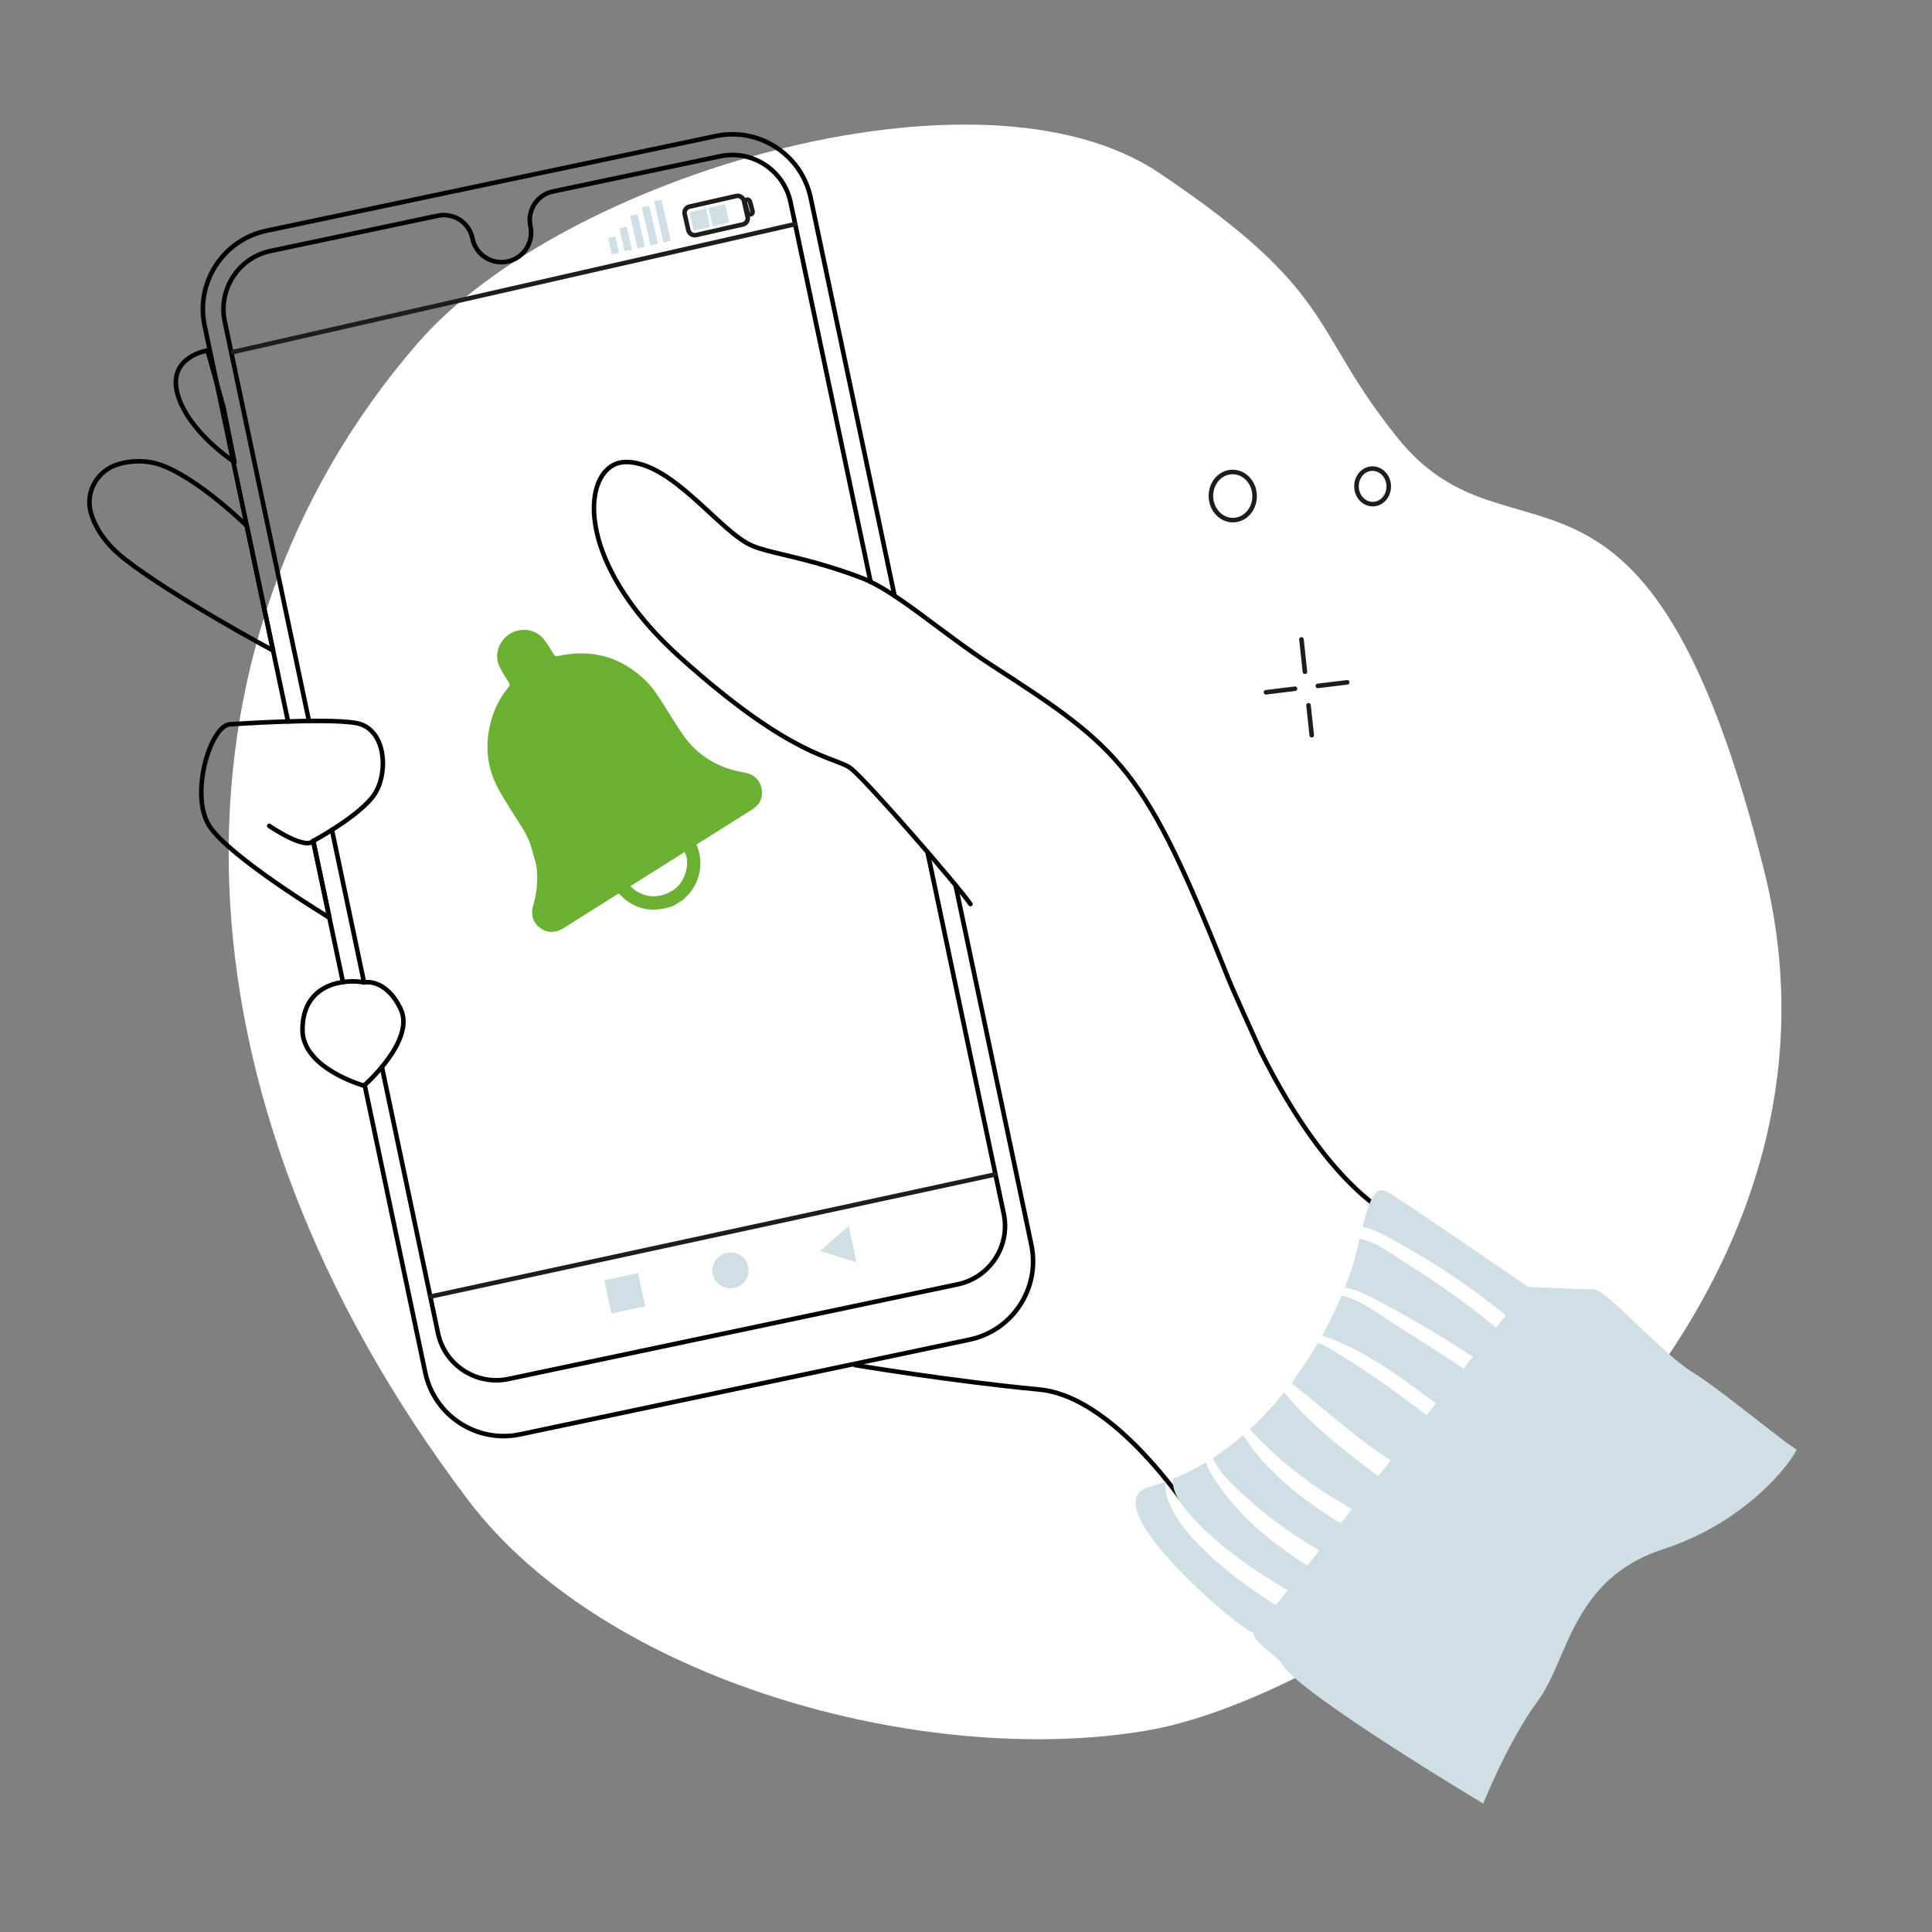 <svg xmlns="http://www.w3.org/2000/svg" viewBox="0 0 425.2 425.2"><rect x="0" y="0" width="425.2" height="425.2" fill="#808080" stroke="none"/><defs><style>      .cls-1 {        stroke: #1d1d1b;      }      .cls-1, .cls-2 {        fill: none;        stroke-linecap: round;        stroke-linejoin: round;      }      .cls-2 {        stroke: #000;      }      .cls-3 {        fill: #d0dfe6;      }      .cls-3, .cls-4, .cls-5 {        stroke-width: 0px;      }      .cls-4 {        fill: #6bb033;      }      .cls-5 {        fill: #fff;      }    </style></defs><g id="fond_blanc" data-name="fond blanc"><path class="cls-5" d="M92,75.44c-57.88,66.75-56.62,165.19,10.98,254.64,30.14,39.88,100.16,59.03,149.17,50.83,49.02-8.21,161.97-85.87,136.12-189.25-25.85-103.38-55.43-63.88-80.65-95.24-19.59-24.35-13-31.88-52.62-58.43s-131.37.99-163,37.46Z"></path></g><g id="Calque_3" data-name="Calque 3"><g><path class="cls-2" d="M307.81,270.09v-1.78s-14.42-4.96-30.3-36.82c-.03-.06-.06-.13-.1-.2"></path><path class="cls-2" d="M188.21,300.44s21.42,3.57,40.46,5.36c1.41.13,2.8.42,4.19.85,1.28.4,2.56.91,3.82,1.52,9.41,4.57,18.01,14.58,23.46,21.98"></path></g><path class="cls-2" d="M45.68,77.14s-8.96,1.34-6.58,9.67c2.38,8.33,12.5,14.88,12.5,14.88l-2.42-12.08-3.5-12.46Z"></path><g><path class="cls-2" d="M63.39,158.78l-18.36-87.12c-2-9.52,4.09-18.88,13.61-20.88l98.9-20.84c9.52-2.01,18.87,4.09,20.88,13.61l18.46,87.6"></path><path class="cls-2" d="M210.3,194.8l16.68,79.15c2.01,9.53-4.09,18.88-13.61,20.88l-98.9,20.85c-9.52,2-18.87-4.09-20.88-13.62l-13.33-63.25"></path><polyline class="cls-2" points="68.93 185.08 72.49 201.97 75.48 216.13"></polyline></g><g><path class="cls-2" d="M68,158.69l-18.54-87.95c-1.49-7.07,3.05-14.03,10.11-15.51l36.8-7.76c3.47-.72,6.87,1.49,7.6,4.96l.02.1c.74,3.53,4.2,5.78,7.72,5.03,3.53-.74,5.78-4.2,5.04-7.72l-.02-.1c-.73-3.47,1.49-6.87,4.95-7.6l36.8-7.75c7.06-1.49,14.02,3.05,15.51,10.12l17.61,83.56"></path><line class="cls-2" x1="80.12" y1="216.22" x2="73.05" y2="182.64"></line><path class="cls-2" d="M204.13,187.52l16.78,79.61c1.49,7.07-3.05,14.03-10.11,15.52l-98.9,20.84c-7.07,1.49-14.03-3.05-15.51-10.11l-12.34-58.55"></path></g><path class="cls-2" d="M54.31,115.73s-13.09-12.85-21.42-14.04c-2.67-.38-4.98-.09-6.88.48-4.68,1.41-7.38,6.25-5.94,10.92.92,2.99,3.01,6.55,7.46,10.02,10.71,8.33,32.56,20.05,32.56,20.05l-5.78-27.44Z"></path><path class="cls-2" d="M50.6,159.41s21.23-1.47,27.78-.28c6.55,1.19,7.14,10.71,4.17,15.47-2.98,4.76-13.61,10.48-13.61,10.48l3.56,16.89s-22.06-13.34-26.44-20.22c-4.38-6.88.28-22.1,4.55-22.35Z"></path><path class="cls-3" d="M336.33,283.23s12.24.55,14.62.55,15.47,14.58,21.43,18.15c5.95,3.57,22.02,16.96,22.91,16.96s-8.93,15.47-29.16,22.02c-20.23,6.54-20.99,24.4-27.6,33.32-6.61,8.93-12.1,22.7-12.1,22.7,0,0-42.03-25.11-44.5-31.03-.39-.93-6.52-4.82-5.99-6.5"></path><path class="cls-2" d="M213.58,198.97c-2.73-3.97-22.6-26.88-26.26-29.81-.11-.09-.22-.17-.31-.23-.86-.57-2.05-1-3.71-1.64-3.49-1.32-9.02-3.53-17.72-9.7-4.47-3.17-9.76-7.38-16.06-13.06-4.06-3.66-7.35-7.28-9.97-10.78-13.19-17.54-9.68-31.93-1.93-32.07,10.32-.17,20.83,15.48,27.97,18.45,3.4,1.41,8.81,2.16,16.65,4.53.85.26,1.73.54,2.64.84.61.19,1.23.4,1.86.63.95.33,1.93.69,2.94,1.08,7.5,2.85,17.69,12.18,28.71,19.29,28.56,18.45,33.48,22.42,51.93,68.83,1.1,2.77,5.77,12.97,7.09,15.95.04.07.07.14.1.2"></path><path class="cls-2" d="M80.11,216.21c-3.87-.77-13.54-.09-13.54,10.44,0,8.53,13.54,12.29,13.54,12.29,0,0,11.37-9.92,8.08-16.85-3.29-6.94-8.08-5.88-8.08-5.88Z"></path><g><path class="cls-3" d="M291.02,332.67c-6.67-4.54-13.11-9.94-17.41-16.83-2.08,1.81-4.29,3.49-6.63,5-.5.32-1.01.64-1.52.95l1.52-.95c1,3.33,6.26,7.75,7.84,9.17,3.23,2.93,6.71,5.59,10.35,7.98,3.57,2.35,7.24,4.55,10.97,6.64,1.87,1.05,3.76,2.06,5.64,3.07.02.01.03.02.05.03-1.15.82-2.3,1.57-3.44,2.3,1.14-.72,2.28-1.48,3.44-2.3,2.25-1.6,4.52-3.37,6.74-5.34-1.72-.84-3.43-1.69-5.12-2.56-4.25-2.18-8.49-4.47-12.43-7.16Z"></path><path class="cls-3" d="M300.29,322.59c-6.11-4.73-12.75-9.96-17.66-16.18.54-.66,1.06-1.33,1.56-2-.5.67-1.02,1.34-1.56,2-2.29,2.86-4.82,5.62-7.59,8.16-.15.14-.31.27-.46.41.15-.14.31-.27.46-.41,5.54,5.95,11.66,11.02,18.66,15.28,3.84,2.34,7.75,4.52,11.76,6.54,1.88.95,3.77,1.86,5.67,2.76.2.09.4.18.6.27-1.04,1.04-2.09,2.02-3.15,2.97,1.06-.95,2.12-1.93,3.15-2.97,1.82-1.83,3.59-3.79,5.26-5.9-1.65-.93-3.29-1.9-4.91-2.89-4.06-2.49-8.03-5.13-11.79-8.05Z"></path><path class="cls-3" d="M319.71,329.83c-.87,1.28-1.78,2.51-2.72,3.7.95-1.18,1.85-2.42,2.72-3.7Z"></path><path class="cls-3" d="M278.21,351.58c-4.18-2.78-8.24-5.77-11.91-9.21-3.51-3.28-6.99-6.92-8.89-11.41-.63-1.49-1.1-3.31-.91-4.86-1.15.42-2.34.8-3.54,1.13-13.03,3.61,20,31.57,22.97,32.17.96.19,4.85-.7,10.13-2.9-.41-.27-.82-.53-1.22-.76-2.25-1.33-4.46-2.7-6.64-4.14Z"></path><path class="cls-3" d="M278.42,337.86c-3.91-3.22-7.41-6.94-10.3-11.11-.92-1.32-2.15-3.14-2.66-4.95-2.29,1.39-4.7,2.61-7.24,3.63-.57.23-1.14.45-1.72.66l1.72-.66c-1.31,5.81,12.53,16.21,15.53,18.37,3.29,2.37,6.75,4.5,10.25,6.58,1.98,1.18,4.84,2.3,6.9,3.88-.22.11-.43.21-.64.32.21-.1.42-.21.64-.32h0c2.21-1.1,4.55-2.39,6.94-3.88h0c-2.36-1.27-4.7-2.58-7.01-3.93-4.35-2.56-8.51-5.38-12.41-8.59Z"></path><path class="cls-3" d="M312.96,310.7c-3.76-2.86-7.55-5.68-11.49-8.3-1.83-1.21-3.65-2.44-5.51-3.6-1.06-.66-2.13-1.32-3.22-1.95-.27-.15-1.47-.89-2.66-1.35l.19-.34c-.07.11-.13.23-.19.34-1.72,2.97-3.69,5.98-5.89,8.91,6.37,4.83,12.23,10.39,18.85,14.95,3.85,2.64,7.71,5.25,11.72,7.64,1.62.97,3.28,1.92,4.94,2.83,1.49-2.2,2.88-4.54,4.13-7.03.49-.99.97-1.95,1.42-2.88h0c-.31-.23-.62-.45-.92-.67-3.86-2.76-7.6-5.68-11.37-8.55Z"></path><path class="cls-3" d="M320.58,281.41c3.66,2.5,7.21,5.15,10.65,7.93,1.47,1.18,3.03,2.39,4.57,3.66,1.06-4.89.8-7.6.53-9.77,0,0-27.67-19.04-30.34-20.53-2.36-1.31-3.8-1.93-6.14,7.31h0c3.19.56,6.2,2.59,8.97,4.14,4.04,2.24,7.96,4.66,11.76,7.26Z"></path><path class="cls-3" d="M295.98,283.36c-.07.17-.14.35-.21.52.07-.17.15-.35.21-.52,2.84.48,5.47,1.95,8.09,3.35,4.72,2.52,9.37,5.14,13.92,7.96,4.55,2.81,9.03,5.72,13.46,8.71.29.2.59.4.89.61,1-2.59,1.78-4.85,2.37-6.83-1.22-1.17-2.43-2.34-3.69-3.43-3.38-2.92-6.88-5.7-10.5-8.32-3.47-2.52-7.04-4.89-10.68-7.15-2.88-1.78-6.94-5.02-10.63-5.67-.12.54-.25,1.12-.38,1.71-.54,2.51-1.49,5.61-2.86,9.06Z"></path><path class="cls-3" d="M329.68,306.39c-3.79-2.66-7.64-5.25-11.53-7.78-3.88-2.53-7.8-5.01-11.71-7.5-1.64-1.04-7.62-5.43-11.19-5.97-1.18,2.79-2.6,5.76-4.29,8.8h0c1.4.39,2.76.98,3.47,1.29,5.04,2.13,9.61,5.03,14.08,8.16,4.78,3.35,9.4,6.91,14.16,10.29,1.39.98,2.78,1.95,4.19,2.89-.14.31-.3.62-.45.93.15-.31.3-.63.45-.93,1.62-3.44,2.99-6.5,4.13-9.25.49-1.17.93-2.28,1.34-3.34-.41,1.06-.85,2.17-1.34,3.34-.44-.32-.87-.62-1.31-.93Z"></path><path class="cls-3" d="M286.07,356.49h0c1.32-.55,2.72-1.18,4.19-1.9-1.47.72-2.87,1.36-4.19,1.9h0Z"></path><path class="cls-3" d="M297.84,350.39c.19-.12.37-.24.56-.36-.19.12-.37.24-.56.36h0Z"></path><path class="cls-3" d="M274.58,314.98c-.32.29-.64.58-.97.87h0c.33-.28.65-.58.97-.87Z"></path><path class="cls-3" d="M325.26,319.92c.41-.83.79-1.63,1.17-2.41-.38.79-.76,1.59-1.17,2.41h0Z"></path><path class="cls-3" d="M290.96,293.95l-.68,1.2c.23-.4.46-.8.68-1.2,0,0,0,0,0,0Z"></path><path class="cls-3" d="M295.77,283.88c-.17.42-.33.84-.52,1.28h0c.19-.43.35-.85.52-1.28Z"></path><path class="cls-3" d="M335.04,296.02c.21-.73.39-1.42.54-2.08-.16.65-.34,1.35-.54,2.08Z"></path><path class="cls-3" d="M335.04,296.02c-.1.36-.21.74-.33,1.12h0c.12-.38.23-.76.33-1.12Z"></path><path class="cls-3" d="M299.54,271.24c-.1.43-.21.88-.32,1.35h0c.11-.47.21-.92.32-1.35Z"></path><path class="cls-3" d="M299.84,270.01c-.1.39-.2.81-.3,1.24.1-.43.21-.84.3-1.24h0Z"></path></g><path class="cls-2" d="M59.25,181.76s7.79,5.38,9.68,3.33"></path><ellipse class="cls-1" cx="271.31" cy="109.17" rx="4.81" ry="5.3" transform="translate(-3.61 9.44) rotate(-1.98)"></ellipse><ellipse class="cls-1" cx="302.09" cy="107.04" rx="3.55" ry="3.91" transform="translate(-3.52 10.5) rotate(-1.98)"></ellipse><line class="cls-1" x1="288.69" y1="161.81" x2="287.98" y2="155.22"></line><line class="cls-1" x1="285" y1="151.58" x2="278.62" y2="152.36"></line><line class="cls-1" x1="290.03" y1="150.96" x2="296.5" y2="150.17"></line><line class="cls-1" x1="287.19" y1="147.84" x2="286.43" y2="140.72"></line><line class="cls-1" x1="175" y1="49.33" x2="51.16" y2="77.5"></line><rect class="cls-1" x="150.93" y="44.21" width="13.36" height="6.42" rx="1.37" ry="1.37" transform="translate(-6.59 36.14) rotate(-12.81)"></rect><rect class="cls-3" x="136.87" y="49.97" width="1.67" height="5.22" transform="translate(-8.23 31.85) rotate(-12.81)"></rect><rect class="cls-3" x="144.96" y="43.97" width="1.67" height="9.32" transform="translate(-7.15 33.55) rotate(-12.81)"></rect><rect class="cls-3" x="142.19" y="45.32" width="1.67" height="8.61" transform="translate(-7.44 32.96) rotate(-12.81)"></rect><rect class="cls-3" x="139.48" y="47.22" width="1.67" height="7.35" transform="translate(-7.79 32.39) rotate(-12.81)"></rect><rect class="cls-3" x="134.19" y="52.14" width="1.67" height="3.67" transform="translate(-8.61 31.29) rotate(-12.81)"></rect><rect class="cls-3" x="152.16" y="46.24" width="3.74" height="4.15" rx=".22" ry=".22" transform="translate(-6.88 35.37) rotate(-12.81)"></rect><rect class="cls-3" x="156.35" y="45.29" width="3.74" height="4.15" rx=".22" ry=".22" transform="translate(-6.56 36.27) rotate(-12.81)"></rect><rect class="cls-1" x="164.23" y="43.89" width="1.13" height="3.35" rx=".57" ry=".57" transform="translate(-6.18 44.23) rotate(-15.01)"></rect><line class="cls-1" x1="94.8" y1="285.34" x2="218.97" y2="258.49"></line><ellipse class="cls-3" cx="160.77" cy="279.6" rx="4" ry="3.94" transform="translate(-55.45 40.28) rotate(-12.2)"></ellipse><rect class="cls-3" x="133.69" y="280.89" width="7.6" height="7.48" transform="translate(-57.04 35.48) rotate(-12.2)"></rect><polygon class="cls-3" points="186.78 269.76 188.52 277.82 180.48 275.34 186.78 269.76"></polygon><g id="UfKd6G"><path class="cls-4" d="M148.22,199.36c-.43.14-.85.29-1.28.4-3.95,1.06-7.4.2-10.33-2.68-.11-.11-.23-.22-.34-.33-.03-.03-.07-.05-.15-.09-.19.12-.4.25-.61.38-3.85,2.42-7.69,4.84-11.54,7.27-1.71,1.08-3.58,1.05-5.09-.07-1.52-1.12-2.13-2.89-1.56-4.85,1.04-3.54,1.23-7.09.4-10.7-.55-2.37-1.54-4.54-2.83-6.59-1.69-2.7-3.46-5.35-5.02-8.12-2.91-5.16-3.3-10.63-1.52-16.25.47-1.47,1.1-2.86,1.89-4.15.5-.82,1.07-1.61,1.7-2.36.3-.36.31-.61.06-1.01-.74-1.17-1.52-2.33-2.1-3.58-1.17-2.54-.13-5.6,2.3-7.12,2.38-1.49,5.59-1.09,7.36,1.04.88,1.06,1.58,2.27,2.32,3.44.25.39.47.48.93.38,7.59-1.65,14.16.26,19.63,5.76,1.06,1.07,1.92,2.36,2.76,3.62,1.73,2.62,3.3,5.34,5.08,7.92,3.11,4.48,7.43,7.16,12.77,8.21.49.1.99.15,1.47.3,1.78.54,2.86,1.76,3.13,3.58.26,1.79-.39,3.28-1.94,4.27-3.91,2.49-7.84,4.95-11.77,7.42-.21.13-.42.26-.65.41.76,1.88,1.05,3.78.72,5.76-.4,2.39-1.48,4.41-3.3,6.03-.08.07-.12.18-.19.27-.77.48-1.54.97-2.31,1.45ZM143.13,188.78c2.77-1.74,5.54-3.49,8.31-5.23,4.04-2.54,8.08-5.09,12.12-7.63.21-.13.42-.27.62-.42.49-.36.65-.84.54-1.44-.12-.61-.53-.93-1.09-1.09-.31-.08-.63-.11-.94-.17-6.6-1.28-11.78-4.68-15.44-10.33-1.57-2.42-3.06-4.9-4.63-7.32-.64-.99-1.33-1.96-2.13-2.82-6.96-7.46-18.5-7.49-25.52-.11-5.42,5.7-6.27,14.39-2.07,21.22,1.53,2.48,3.1,4.92,4.64,7.39,3.44,5.51,4.43,11.43,3,17.77-.13.58-.32,1.14-.45,1.71-.14.59-.04,1.12.49,1.52.51.38,1.04.42,1.59.11.24-.13.47-.28.7-.42,6.75-4.25,13.5-8.5,20.26-12.75ZM138.75,195.03c2.66,2.75,6.67,2.96,9.82.57,2.33-1.77,3.39-5.82,2.1-8.08-3.96,2.49-7.92,4.99-11.92,7.5ZM119.29,145.44c-.52-.83-1.06-1.72-1.63-2.58-.82-1.25-2.4-1.65-3.71-.96-1.32.69-1.99,2.27-1.36,3.58.51,1.07,1.25,2.04,1.86,3.01,1.62-1.02,3.19-2.01,4.84-3.05Z"></path></g><path class="cls-4" d="M119.29,166.59l-.64,31.95,1.74,6.42,45.32-26.94v-6.16l-14.49-5.27-13.74-19.87-13.37-1.69-12.17,6.19-2.96,11.46,1.25,7.28,6.44,15.59,2.61,9.25h5.38l4.2-9.25s-7.73-22.39-8.49-20.07c-.76,2.32-1.1,1.11-1.1,1.11Z"></path><rect class="cls-4" x="111.32" y="140.53" width="9" height="9" rx="4.5" ry="4.5"></rect></g></svg>